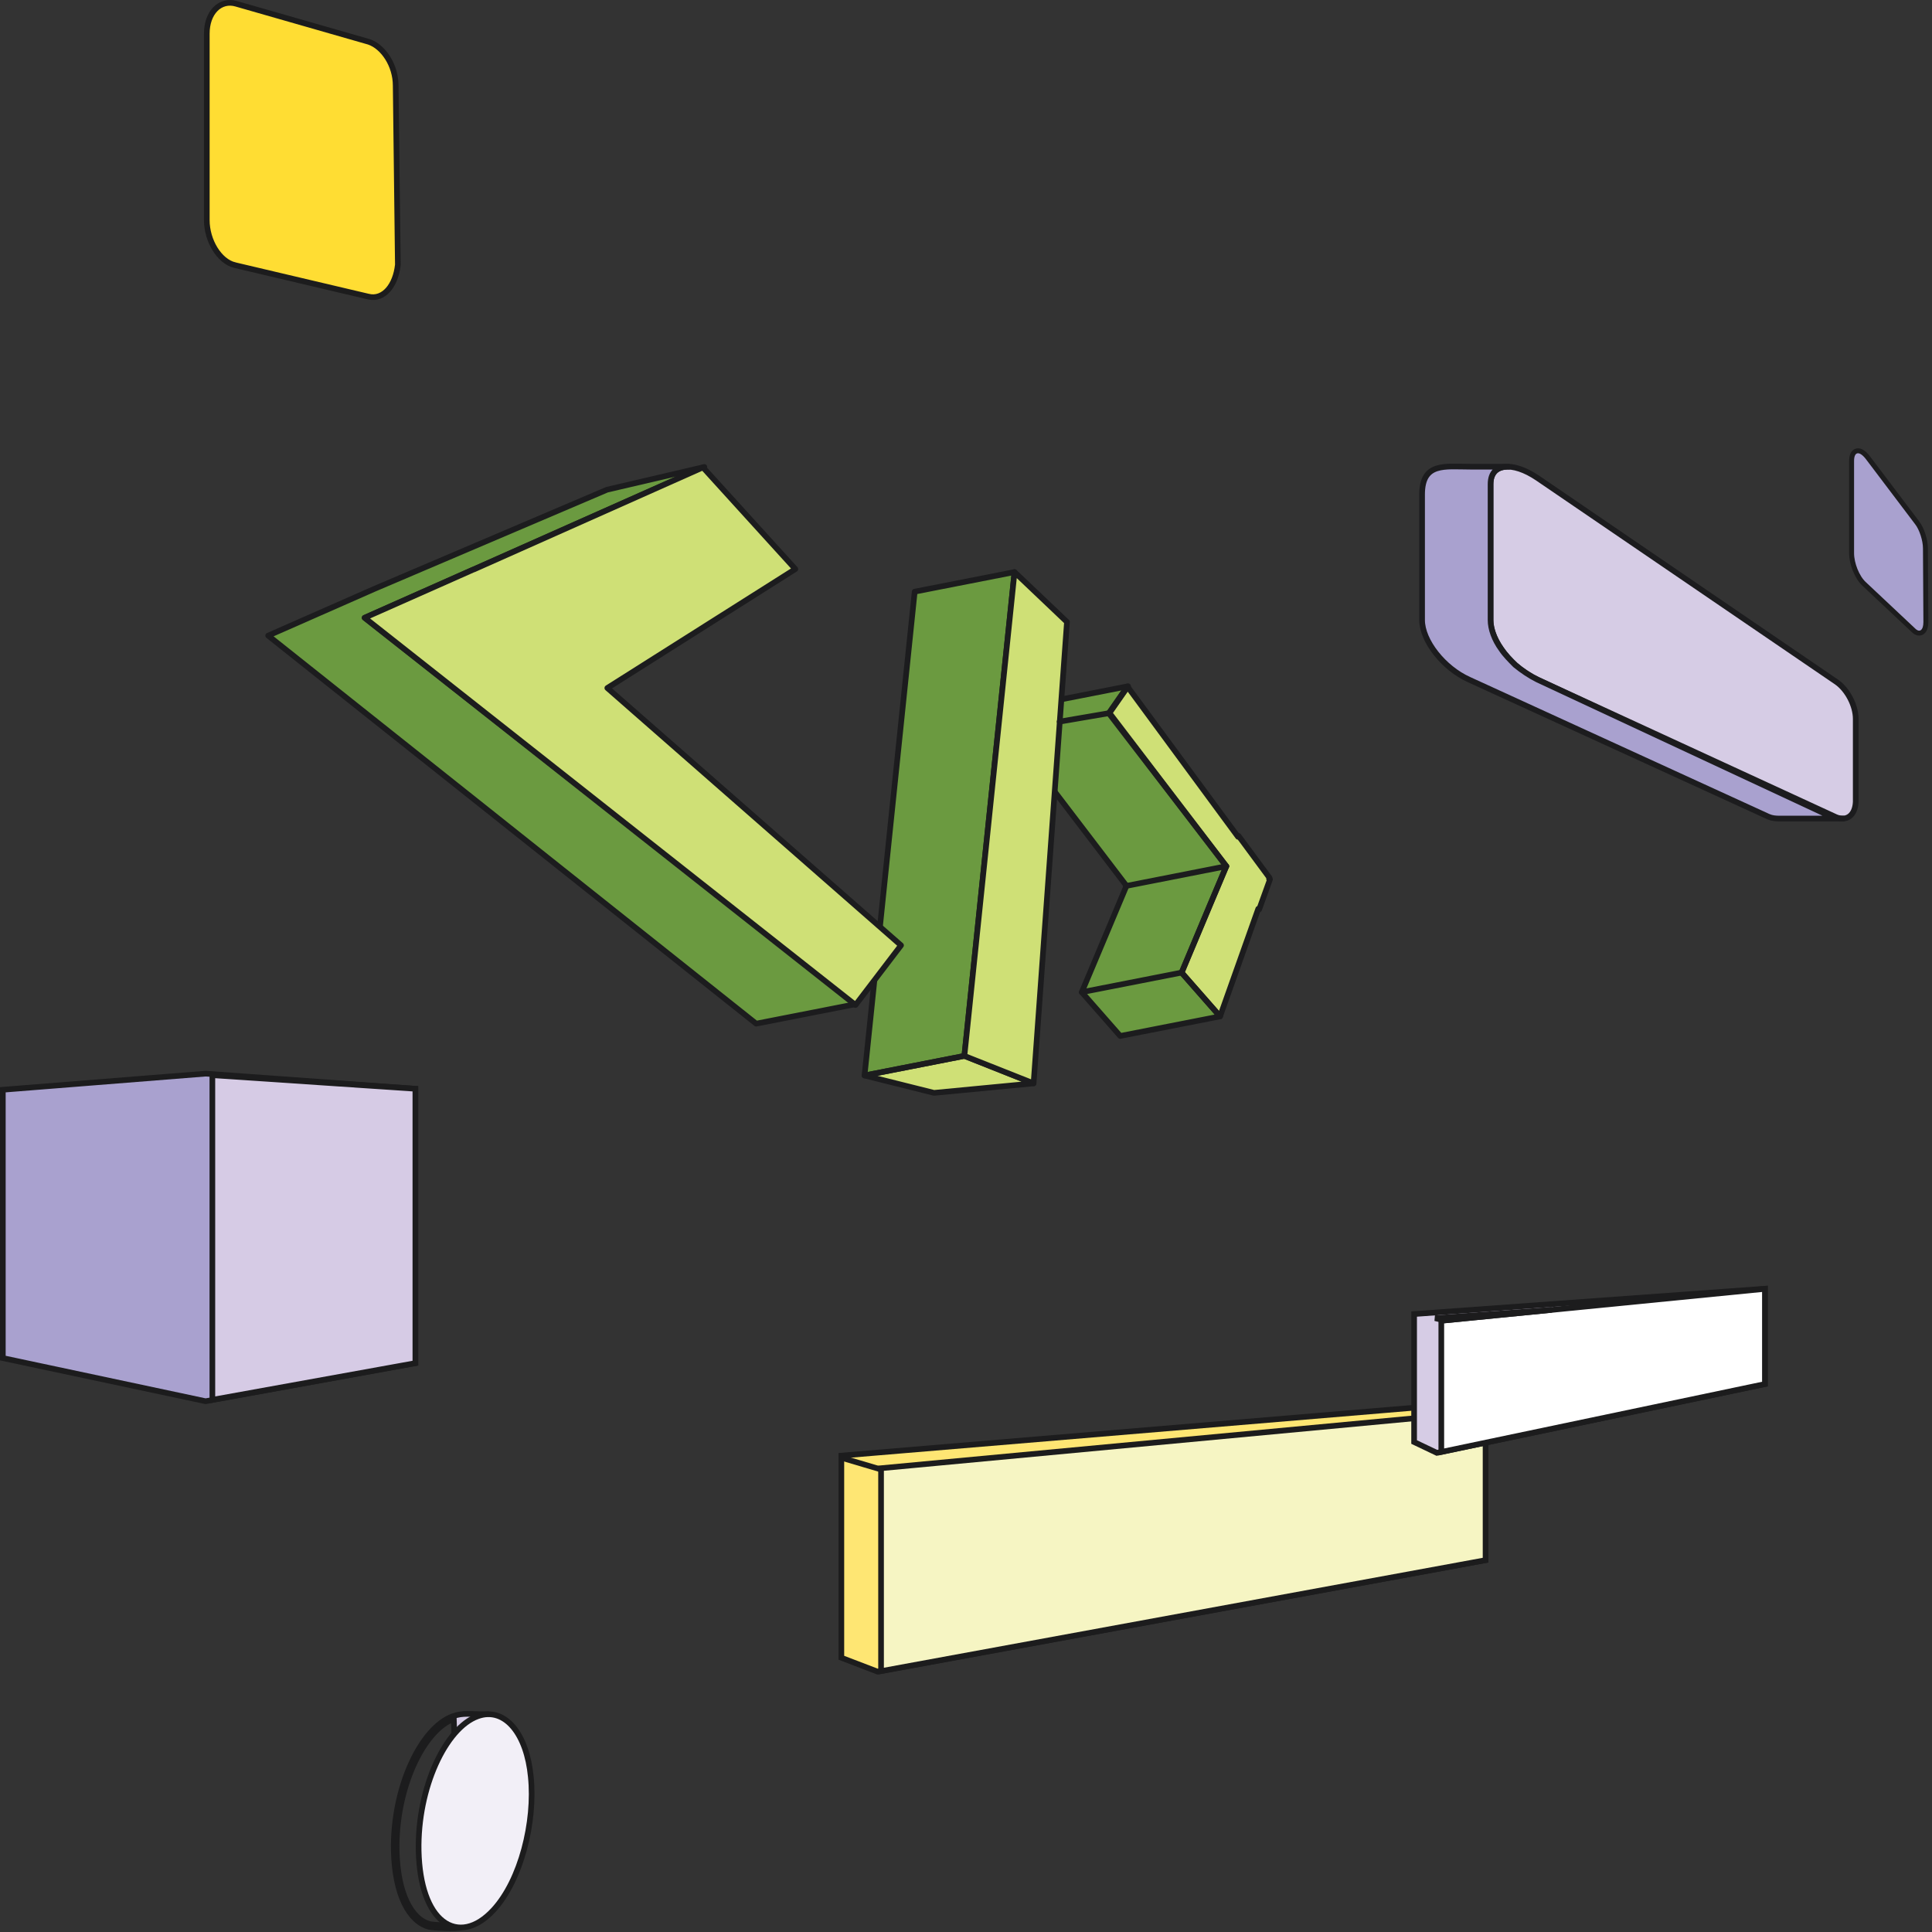 <svg width="341" height="341" viewBox="0 0 341 341" fill="none" xmlns="http://www.w3.org/2000/svg">
<rect x="0" y="0" width="341" height="341" fill="#333333" stroke="none"/>
<path d="M262.196 275.37L154.882 295.041L148.5 292.594V256.919L257.702 247.782L262.196 248.984V275.37Z" fill="#FEE673" stroke="#1C1C1D"/>
<path d="M262.206 249.149V275.37L155.507 294.958V259.141L262.206 249.149Z" fill="#F6F5C3" stroke="#1C1C1D"/>
<path d="M155.883 259.48L148.425 257.267" stroke="#1C1C1D"/>
<path d="M82.717 337.122C85.155 334.476 87.001 330.572 88.138 326.367C89.276 322.157 89.716 317.597 89.306 313.606C89.258 313.133 89.213 312.658 89.168 312.185C88.999 310.405 88.832 308.653 88.529 307.141C88.15 305.246 87.528 303.562 86.262 302.663L86.132 302.57L85.972 302.57C85.21 302.57 84.569 302.552 84.008 302.534C83.945 302.532 83.882 302.53 83.82 302.528C83.339 302.512 82.909 302.499 82.513 302.5C81.603 302.504 80.845 302.589 79.93 302.921C77.084 303.943 74.428 307.141 72.522 311.376C70.603 315.639 69.391 321.062 69.508 326.701L69.508 326.702C69.595 330.526 70.267 333.629 71.352 335.896C72.434 338.159 73.958 339.642 75.769 340.094L75.777 340.096L75.785 340.098C76.24 340.195 77.394 340.282 78.505 340.318C79.07 340.336 79.641 340.342 80.13 340.328C80.6 340.314 81.045 340.282 81.325 340.208L81.336 340.204L81.347 340.201C81.761 340.069 82.064 339.838 82.196 339.463C82.294 339.186 82.27 338.874 82.254 338.663C82.252 338.644 82.251 338.625 82.25 338.607C82.232 338.358 82.222 338.138 82.275 337.905C82.326 337.683 82.442 337.421 82.717 337.122ZM82.717 337.122L82.349 336.783M82.717 337.122C82.717 337.122 82.717 337.122 82.717 337.122L82.349 336.783M82.349 336.783C81.67 337.522 81.717 338.169 81.754 338.68C81.789 339.166 81.815 339.527 81.196 339.724M82.349 336.783C87.078 331.65 89.616 321.5 88.808 313.657L81.196 339.724M81.196 339.724C80.331 339.955 76.698 339.782 75.89 339.609C72.66 338.802 70.181 334.246 70.008 326.691C69.777 315.56 74.794 305.295 80.1 303.392L81.196 339.724Z" fill="#D6CCE5" stroke="#1C1C1D"/>
<path d="M87.098 337.122L87.099 337.121C89.536 334.475 91.382 330.572 92.519 326.366C93.658 322.156 94.098 317.597 93.688 313.607C93.336 309.887 92.233 306.808 90.604 304.852C89.787 303.869 88.825 303.158 87.749 302.808C86.668 302.457 85.504 302.482 84.311 302.921C81.465 303.943 78.81 307.14 76.904 311.375C74.984 315.638 73.773 321.061 73.89 326.7L73.89 326.702C74.035 332.83 75.659 337.136 78.156 339.073C79.425 340.058 80.907 340.416 82.466 340.082C84.009 339.752 85.583 338.756 87.098 337.122Z" fill="#F2EFF7" stroke="#1C1C1D"/>
<path d="M337.815 111.329L337.815 111.329L337.822 111.335C338.049 111.54 338.305 111.691 338.582 111.734C338.877 111.778 339.154 111.692 339.372 111.5C339.577 111.318 339.71 111.061 339.793 110.783C339.877 110.501 339.918 110.167 339.918 109.795L339.918 109.792L339.842 96.797C339.842 96.797 339.842 96.796 339.842 96.796C339.842 96.055 339.679 95.192 339.422 94.393C339.166 93.596 338.805 92.824 338.385 92.276C338.384 92.276 338.384 92.275 338.383 92.275L329.644 80.724L329.644 80.724L329.639 80.717C329.337 80.334 329.033 80.035 328.736 79.838C328.444 79.645 328.107 79.518 327.766 79.579C327.4 79.645 327.151 79.902 327.007 80.218C326.868 80.525 326.808 80.918 326.808 81.367V97.633C326.808 98.576 327.052 99.639 327.438 100.599C327.823 101.556 328.366 102.454 328.998 103.045C328.998 103.045 328.999 103.045 328.999 103.045L337.815 111.329Z" fill="#A9A1CF" stroke="#1C1C1D" stroke-width="0.873"/>
<path d="M324.069 144.229L271.365 119.947C266.889 117.933 263.085 113.122 263.085 109.429V85.483C263.085 81.79 266.889 81.343 271.365 84.364L324.181 120.395C326.083 121.738 327.538 124.535 327.538 126.885V141.543C327.426 143.893 325.971 145.012 324.069 144.229Z" fill="#D6CCE5" stroke="#1C1C1E"/>
<path d="M323.203 144.141L271.365 119.951C270.023 119.28 268.68 118.384 267.449 117.377C266.554 116.482 265.659 115.587 264.987 114.58C263.756 112.901 263.085 110.999 263.085 109.433V85.487C263.085 83.249 264.303 82.373 266.281 82.373H259.504C255.028 82.373 251 81.57 251 87.277V109.433C251 113.125 254.805 117.937 259.28 119.951L312.118 144.141C312.794 144.43 313.413 144.476 314.132 144.477H325.33C324.699 144.477 323.987 144.477 323.203 144.141Z" fill="#A9A1CF" stroke="#1C1C1E" stroke-linecap="round" stroke-linejoin="round"/>
<path d="M250.056 231.897L249.592 231.93V232.395V254.203V254.518L249.877 254.654L253.454 256.358L253.607 256.431L253.772 256.396L311.117 244.37L311.514 244.286V243.88V228V227.463L310.978 227.501L250.056 231.897Z" fill="#D6CCE5" stroke="#1C1C1D"/>
<path d="M254.843 233.069L254.392 233.113V233.566V255.656V256.271L254.994 256.145L311.111 244.369L311.509 244.286V243.88V228.033V227.481L310.96 227.536L254.843 233.069Z" fill="white" stroke="#1C1C1D"/>
<path d="M273.893 231.187L254.923 233.056L253.301 232.659L273.893 231.187Z" fill="white" stroke="#1C1C1D"/>
<path d="M65.076 7.374L65.086 7.377L65.096 7.38C66.383 7.809 67.566 8.859 68.423 10.219C69.282 11.585 69.838 13.302 69.839 15.123C69.839 15.124 69.839 15.125 69.839 15.126L70.222 46.693L70.222 46.724L70.219 46.754C70.019 48.547 69.418 50.088 68.52 51.118C67.611 52.161 66.377 52.692 65.011 52.352C65.01 52.352 65.009 52.351 65.008 52.351L41.48 46.804C41.48 46.804 41.479 46.803 41.479 46.803C40.058 46.475 38.815 45.352 37.938 43.923C37.054 42.485 36.5 40.673 36.5 38.854V5.941C36.5 4.124 37.055 2.599 38.005 1.622C38.969 0.63 40.309 0.241 41.735 0.678L65.076 7.374Z" fill="#FFDD33" stroke="#1C1C1D"/>
<path d="M0.96 192.305L0.5 192.342V192.804V239.296V239.701L0.896 239.785L36.189 247.299L36.285 247.319L36.382 247.302L72.905 240.67L73.316 240.596V240.178V192.635V192.169L72.852 192.136L36.329 189.501L36.291 189.499L36.253 189.502L0.96 192.305Z" fill="#A9A1CF" stroke="#1C1C1D" stroke-miterlimit="10" stroke-linecap="round"/>
<path d="M38.017 189.804L37.483 189.769L37.483 190.303L37.484 216.27L37.483 233.17L37.484 246.471L37.484 247.069L38.072 246.963L72.904 240.67L73.315 240.596V240.178V192.635V192.167L72.848 192.136L38.017 189.804Z" fill="#D6CBE5" stroke="#1C1C1D" stroke-miterlimit="10" stroke-linecap="round"/>
<path d="M170.213 186.368L152.593 189.824L164.854 192.894L182.43 191.214L170.213 186.368Z" fill="#CFE076"/>
<path d="M64.358 109.035L151.087 177.221L133.468 180.677L47.332 112.189L66.05 103.947L107.133 86.436L124.325 82.422L64.358 109.035ZM190.935 175.12L197.72 182.849L215.34 179.393L208.555 171.664L213.507 159.824L216.445 152.892L195.822 125.846L199.109 121.123L181.489 124.58L178.202 129.303L198.826 156.349L190.935 175.12ZM161.445 104.427L152.592 189.825L170.212 186.369L179.064 100.971L161.445 104.427Z" fill="#6B9A40"/>
<path d="M208.555 171.663L215.339 179.392L222.082 160.4L222.243 160.491L224.151 155.205L223.99 155.115L224.08 154.954L218.604 147.536L218.514 147.697L198.982 121.158L195.695 125.881L216.445 152.892L208.555 171.663Z" fill="#CFE076"/>
<path d="M170.213 186.368L152.593 189.824L164.854 192.894L182.43 191.214L170.213 186.368Z" stroke="#1C1C1E" stroke-miterlimit="10" stroke-linecap="round" stroke-linejoin="round"/>
<path d="M64.358 109.035L151.087 177.221L133.468 180.677L47.332 112.189L66.05 103.947L107.133 86.436L124.325 82.422L64.358 109.035ZM190.935 175.12L197.72 182.849L215.34 179.393L208.555 171.664L213.507 159.824L216.445 152.892L195.822 125.846L199.109 121.123L181.489 124.58L178.202 129.303L198.826 156.349L190.935 175.12ZM161.445 104.427L152.592 189.825L170.212 186.369L179.064 100.971L161.445 104.427Z" stroke="#1C1C1E" stroke-miterlimit="10" stroke-linecap="round" stroke-linejoin="round"/>
<path d="M179.066 100.972L170.213 186.37L182.43 191.216L188.322 109.77L179.066 100.972Z" fill="#CFE076"/>
<path d="M107.194 121.432L159.032 166.85L150.999 177.384L64.36 109.037L83.581 100.653L124.075 82.494L140.414 100.567L107.194 121.432Z" fill="#CFE076"/>
<path d="M107.194 121.432L159.032 166.85L150.999 177.384L64.36 109.037L83.546 100.527L83.671 100.492L124.075 82.494L140.379 100.441L107.194 121.432ZM208.557 171.666L215.342 179.395L222.085 160.403L222.246 160.493L224.154 155.208L223.993 155.117L224.083 154.956L218.607 147.538L218.517 147.699L198.985 121.161L195.698 125.883L216.448 152.894L208.557 171.666ZM179.067 100.973L170.214 186.371L182.431 191.217L188.323 109.772L179.067 100.973Z" stroke="#1C1C1E" stroke-miterlimit="10" stroke-linecap="round" stroke-linejoin="round"/>
<path d="M195.696 125.882L187.021 127.368" stroke="#1C1C1E" stroke-miterlimit="10" stroke-linecap="round" stroke-linejoin="round"/>
<path d="M198.701 156.383L216.447 152.891" stroke="#1C1C1E" stroke-miterlimit="10" stroke-linecap="round" stroke-linejoin="round"/>
<path d="M190.935 175.119L208.554 171.662" stroke="#1C1C1E" stroke-miterlimit="10" stroke-linecap="round" stroke-linejoin="round"/>
</svg>
